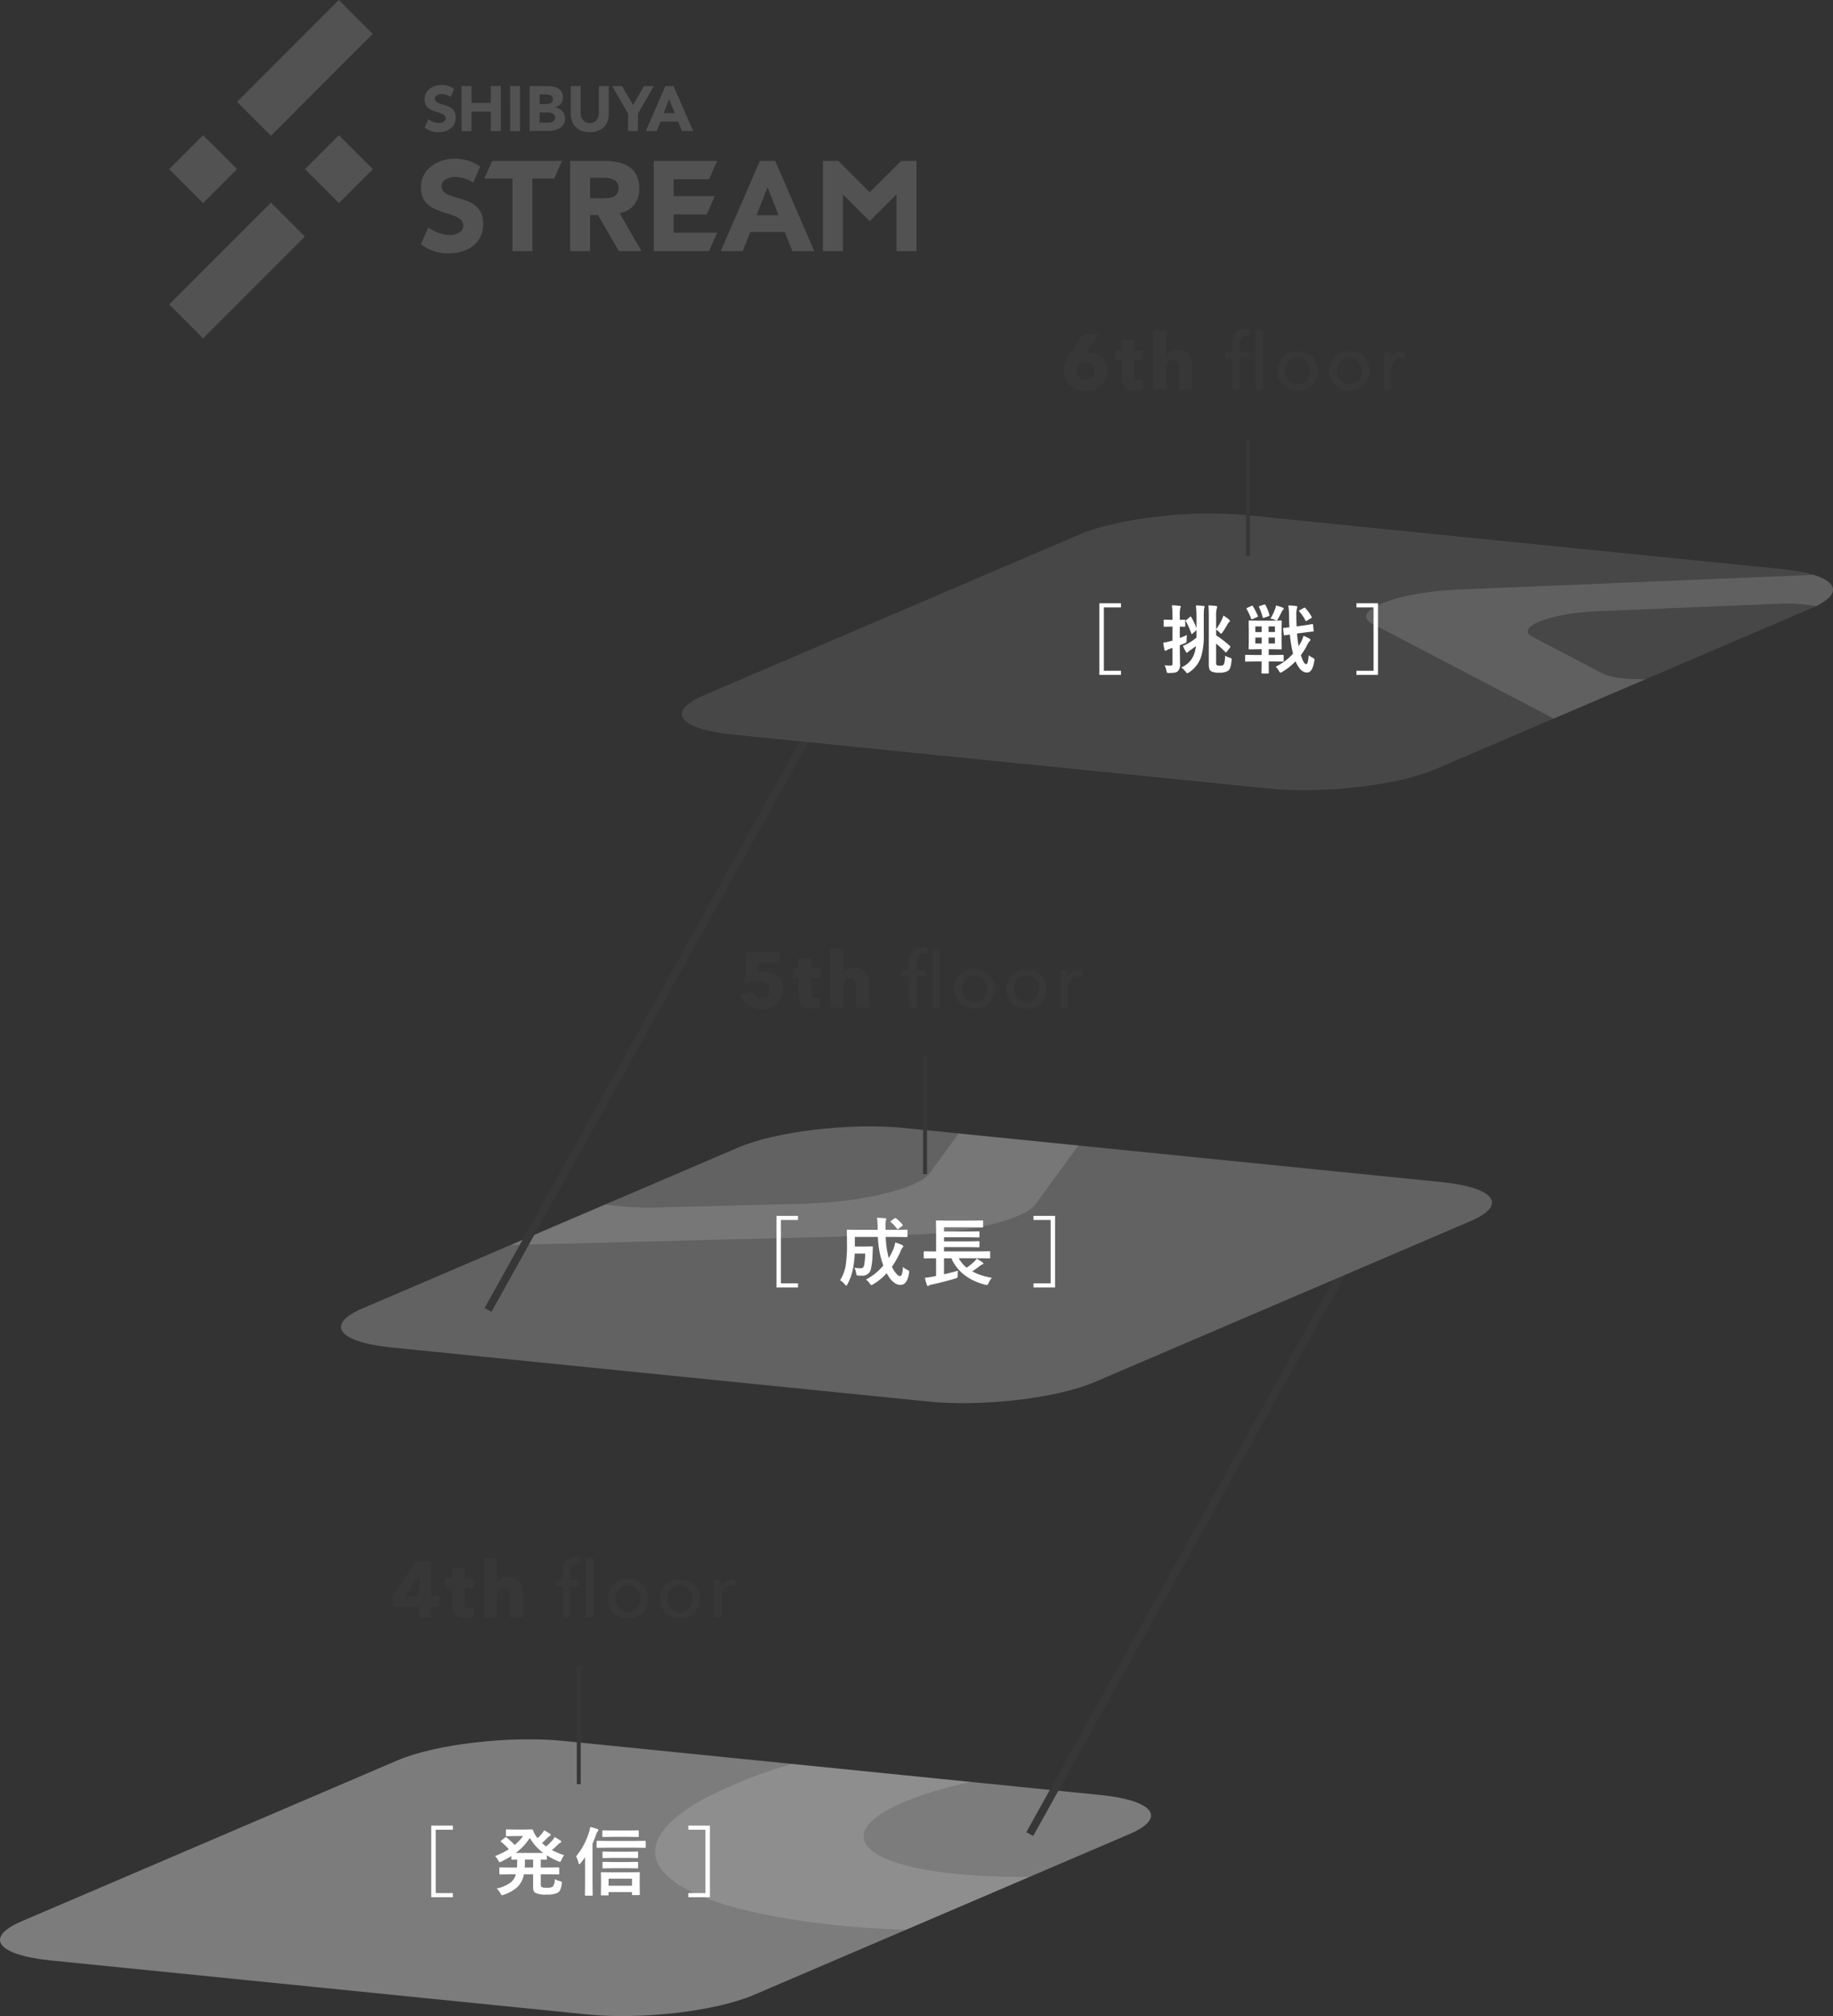 <svg xmlns="http://www.w3.org/2000/svg" xmlns:xlink="http://www.w3.org/1999/xlink" width="466" height="512.435" viewBox="0 0 466 512.435">
  <rect x="0" y="0" width="466" height="512.435" fill="#333333" stroke="none"/>
  <defs>
    <clipPath id="clip-path">
      <rect width="190" height="85.995" fill="none"/>
    </clipPath>
    <clipPath id="clip-path-2">
      <rect width="95.245" height="42.17" fill="none"/>
    </clipPath>
    <clipPath id="clip-path-3">
      <rect width="144.338" height="28.351" fill="none"/>
    </clipPath>
    <clipPath id="clip-path-4">
      <rect width="118.671" height="36.516" fill="none"/>
    </clipPath>
  </defs>
  <g transform="translate(-785 -2004)">
    <g transform="translate(828 2004.001)">
      <path d="M0,91.275,8.629,99.9l8.626-8.63L8.629,82.648Z" transform="translate(0 -48.279)" fill="#535252"/>
      <path d="M91.291,82.649l8.627,8.626L91.291,99.9l-8.622-8.63Z" transform="translate(-48.126 -48.279)" fill="#535252"/>
      <path d="M67.211,0,41.334,25.88,49.959,34.5,75.838,8.626Z" transform="translate(-24.079)" fill="#535252"/>
      <rect width="36.598" height="12.201" transform="matrix(0.707, -0.707, 0.707, 0.707, 0.005, 77.375)" fill="#535252"/>
      <path d="M177.935,52.579h2.528V56.85h4.9V52.579h2.528V64.037l-2.528-.007V59.082h-4.9v4.954l-2.528-.007Z" transform="translate(-103.589 -30.708)" fill="#535252"/>
      <path d="M207.482,52.579H210V64.037l-2.521-.007Z" transform="translate(-120.793 -30.708)" fill="#535252"/>
      <g transform="translate(0 0)">
        <g clip-path="url(#clip-path)">
          <path d="M219.338,52.581h4.273a10.675,10.675,0,0,1,1.5.1,4.112,4.112,0,0,1,1.351.416,2.63,2.63,0,0,1,.978.88,2.724,2.724,0,0,1,.369,1.5,2.432,2.432,0,0,1-.539,1.607,3.053,3.053,0,0,1-1.44.911v.03a3.414,3.414,0,0,1,1.034.315,2.827,2.827,0,0,1,.789.594,2.591,2.591,0,0,1,.515.855,3.053,3.053,0,0,1,.173,1.028,2.721,2.721,0,0,1-.388,1.512,3.114,3.114,0,0,1-1,.97,4.252,4.252,0,0,1-1.39.532,7.029,7.029,0,0,1-1.529.159h-4.694Zm2.525,4.562H223.7a2.53,2.53,0,0,0,.575-.061,1.667,1.667,0,0,0,.509-.211,1.112,1.112,0,0,0,.363-.387,1.2,1.2,0,0,0,.134-.586.988.988,0,0,0-.152-.582,1.056,1.056,0,0,0-.4-.368,1.994,1.994,0,0,0-.549-.185,3.171,3.171,0,0,0-.6-.055h-1.718Zm0,4.725h2.27a2.626,2.626,0,0,0,.589-.063,1.52,1.52,0,0,0,.541-.222,1.274,1.274,0,0,0,.4-.424,1.181,1.181,0,0,0,.156-.623,1.03,1.03,0,0,0-.2-.658,1.377,1.377,0,0,0-.516-.377,2.559,2.559,0,0,0-.663-.18,4.906,4.906,0,0,0-.662-.047h-1.912Z" transform="translate(-127.697 -30.698)" fill="#535252"/>
          <path d="M254.05,59.6a5.523,5.523,0,0,1-.305,1.871,4.173,4.173,0,0,1-.916,1.484,4.079,4.079,0,0,1-1.52.98,5.613,5.613,0,0,1-2.082.357,5.732,5.732,0,0,1-2.111-.357,4.2,4.2,0,0,1-1.513-.98,4.105,4.105,0,0,1-.911-1.484,5.452,5.452,0,0,1-.308-1.871V52.579h2.526V59.5a2.9,2.9,0,0,0,.166.984,2.5,2.5,0,0,0,.48.785,2.238,2.238,0,0,0,.736.514,2.284,2.284,0,0,0,.936.187,2.246,2.246,0,0,0,1.652-.7,2.438,2.438,0,0,0,.473-.785,2.8,2.8,0,0,0,.17-.984V52.579h2.528Z" transform="translate(-142.279 -30.697)" fill="#535252"/>
          <path d="M295.015,52.579H297.1l4.989,11.415h-2.85l-.986-2.411H293.8l-.957,2.411h-2.783Zm.968,3.319L294.6,59.449h2.8Z" transform="translate(-168.87 -30.697)" fill="#535252"/>
          <path d="M277.646,52.579l-2.783,4.806-2.782-4.806h-2.526l4.049,6.99V64h2.521V59.569l4.048-6.99Z" transform="translate(-156.933 -30.697)" fill="#535252"/>
          <path d="M262.138,121.215l-5.471-9.489-.072-.194a5.7,5.7,0,0,0,3.712-2.147,6.714,6.714,0,0,0,1.268-4.127,7.234,7.234,0,0,0-.7-3.354,5.7,5.7,0,0,0-1.879-2.13,8.143,8.143,0,0,0-2.764-1.134,15.582,15.582,0,0,0-3.33-.34H244v22.926h5.07v-9.173h2.018l5.289,9.163ZM249.07,102.567h3.307a10.726,10.726,0,0,1,1.4.1,4.156,4.156,0,0,1,1.268.373,2.307,2.307,0,0,1,.9.8,2.409,2.409,0,0,1,.355,1.388,2.365,2.365,0,0,1-.4,1.459,2.469,2.469,0,0,1-1.028.764,4.62,4.62,0,0,1-1.376.285c-.511.03-.992.052-1.447.052H249.07Z" transform="translate(-142.055 -57.39)" fill="#535252"/>
          <path d="M193.8,98.3l-1.95,4.469h7.126v18.458h5.062V102.767h5.579l1.939-4.469Z" transform="translate(-111.693 -57.389)" fill="#535252"/>
          <path d="M299.96,116.538v-4.657h8.4l2.054-4.657H299.96v-4.269h8.985L311,98.289H294.9v22.917h14.042L311,116.544v-.006Z" transform="translate(-171.687 -57.384)" fill="#535252"/>
          <path d="M332.346,119.744v0Z" transform="translate(-193.489 -69.91)" fill="#535252"/>
          <path d="M349.488,98.3l9.941,22.917h-5.593l-1.911-4.86H343.15l-1.918,4.86h-5.591L345.584,98.3Zm-1.952,6.672-2.8,7.114h5.594l-2.794-7.114" transform="translate(-195.408 -57.388)" fill="#535252"/>
          <path d="M155.088,114.395a10.39,10.39,0,0,0,5.4,1.92c1.653,0,3.5-.774,3.5-2.393,0-4.211-10.78-1.94-10.78-9.584,0-4.885,4.254-7.437,8.768-7.437a11.115,11.115,0,0,1,6.293,2.018l-1.762,4.068a8.658,8.658,0,0,0-4.628-1.425c-1.431,0-3.413.645-3.413,2.364,0,4.171,10.593,1.481,10.593,9.509,0,5.109-4.125,7.54-8.868,7.54a11.017,11.017,0,0,1-6.964-2.338Z" transform="translate(-89.201 -56.574)" fill="#535252"/>
          <path d="M156.382,60.605a5.191,5.191,0,0,0,2.692.958c.826,0,1.75-.386,1.75-1.194,0-2.1-5.374-.967-5.374-4.776,0-2.435,2.12-3.707,4.372-3.707a5.557,5.557,0,0,1,3.137,1.006l-.882,2.028a4.291,4.291,0,0,0-2.305-.711c-.714,0-1.7.325-1.7,1.18,0,2.078,5.281.737,5.281,4.741,0,2.547-2.057,3.758-4.422,3.758a5.485,5.485,0,0,1-3.469-1.167Z" transform="translate(-90.502 -30.292)" fill="#535252"/>
          <path d="M417.7,98.3h0l-7.984,7.957L401.733,98.3h-3.909v22.916h5.087v-14.4l6.8,6.782,6.808-6.782v14.4h5.087V98.3Z" transform="translate(-231.61 -57.389)" fill="#535252"/>
        </g>
      </g>
    </g>
    <g transform="translate(232.454 889.19)">
      <g transform="translate(552.546 1245.319)">
        <path d="M149.374,425.333,12.926,411.6c-13.712-1.38-17.043-5.832-7.441-9.943l95.555-40.906c9.6-4.111,28.5-6.325,42.216-4.945L279.7,369.54c13.712,1.38,17.043,5.832,7.441,9.943l-95.556,40.906c-9.6,4.111-28.5,6.325-42.215,4.945" transform="translate(0 -43.817)" fill="#7c7c7c"/>
        <g transform="translate(166.55 317.835)" opacity="0.15">
          <g transform="translate(0)">
            <g clip-path="url(#clip-path-2)">
              <path d="M248.02,404.433q2.81.159,5.69.27l31.507-13.488c-11.252.146-21.742-.638-29.646-2.447-19.388-4.436-15.979-13.371,7.6-19.916,2.256-.626,4.619-1.205,7.06-1.742l-45.475-4.577a119.727,119.727,0,0,0-22.41,8.9c-6.5,3.56-10.49,7.179-11.855,10.755s-.038,6.935,3.943,9.98c4.126,3.158,10.925,5.835,20.206,7.959a204.317,204.317,0,0,0,33.379,4.3" transform="translate(-189.972 -362.532)" fill="#f2f0f1"/>
            </g>
          </g>
        </g>
        <line x1="86.685" y2="155.79" transform="translate(261.795 179.876)" fill="#373737"/>
        <path d="M86.685,0,0,155.79" transform="translate(261.795 179.876)" fill="none" stroke="#373737" stroke-width="2"/>
        <path d="M248.249,247.635,111.8,233.9c-13.712-1.38-17.043-5.832-7.441-9.943l95.555-40.906c9.6-4.111,28.5-6.325,42.216-4.945L378.58,191.842c13.712,1.38,17.043,5.832,7.441,9.943L290.464,242.69c-9.6,4.111-28.5,6.325-42.215,4.945" transform="translate(-12.191 -21.908)" fill="#626262"/>
        <g transform="translate(129.821 157.581)" opacity="0.15">
          <g transform="translate(0 0)">
            <g clip-path="url(#clip-path-3)">
              <path d="M261.635,180.223l-7.046,9.638c-2.848,3.9-17.188,7.363-32.03,7.744l-36.713.942a75.344,75.344,0,0,1-13.717-.75l-24.051,10.3,101.389-2.6c14.841-.381,29.181-3.848,32.029-7.744l10.92-14.937-30.5-3.069a2.968,2.968,0,0,1-.284.482" transform="translate(-148.078 -179.741)" fill="#f2f0f1"/>
            </g>
          </g>
        </g>
        <line x1="86.685" y2="155.79" transform="translate(124.073 46.654)" fill="#373737"/>
        <line x1="86.685" y2="155.79" transform="translate(124.073 46.654)" fill="none" stroke="#373737" stroke-miterlimit="10" stroke-width="2"/>
        <path d="M347.123,69.937,210.675,56.2c-13.712-1.38-17.043-5.832-7.441-9.943L298.79,5.355c9.6-4.111,28.5-6.325,42.216-4.945L477.454,14.144c13.712,1.38,17.044,5.832,7.442,9.943L389.338,64.992c-9.6,4.111-28.5,6.325-42.215,4.945" transform="translate(-24.381 0)" fill="#484747"/>
        <g transform="translate(347.321 15.612)" opacity="0.15">
          <g transform="translate(0 0)">
            <g clip-path="url(#clip-path-4)">
              <path d="M467.2,44.33c-4.643.085-8.847-.382-10.938-1.475l-17.807-9.3c-4.6-2.4,4.463-6.015,16.311-6.5l45.878-1.892a40.109,40.109,0,0,1,9.848.6c6.129-2.973,5.622-6.047-.571-7.954l-90.188,3.72c-15.928.657-28.11,5.515-21.928,8.743l46.049,24.053Z" transform="translate(-396.164 -17.808)" fill="#f2f0f1"/>
            </g>
          </g>
        </g>
      </g>
      <path d="M18.239-16.319v1.048H13.888V.835h4.351V1.883H12.747v-18.2ZM44.156-2.737a4.121,4.121,0,0,0,1.29.529,1.627,1.627,0,0,1,.417.148.253.253,0,0,1,.093.223,2.06,2.06,0,0,1-.028.278,5.828,5.828,0,0,1-.4,1.577,1.626,1.626,0,0,1-.612.705A5.491,5.491,0,0,1,42.18,1.2,6.285,6.285,0,0,1,39.239.779a1.181,1.181,0,0,1-.492-.612,3.458,3.458,0,0,1-.1-.983V-3.952H36.308A6.014,6.014,0,0,1,34.554-.622a10.061,10.061,0,0,1-3.377,1.874,2.482,2.482,0,0,1-.417.13q-.158,0-.417-.473a4.083,4.083,0,0,0-.965-1.234,9.852,9.852,0,0,0,3.5-1.484,4.07,4.07,0,0,0,1.382-2.143H32.829l-2.542.037a.338.338,0,0,1-.2-.037.32.32,0,0,1-.028-.167V-5.492q0-.148.046-.176a.374.374,0,0,1,.186-.028l2.542.037h1.716q.037-.835.037-1.392V-7.7q-.5.009-.937.028l-.3.009a.338.338,0,0,1-.2-.037.32.32,0,0,1-.028-.167v-.724a26.255,26.255,0,0,1-2.542,1.41,1.569,1.569,0,0,1-.445.148q-.148,0-.4-.492a4.122,4.122,0,0,0-.77-1.048,20.6,20.6,0,0,0,3.507-1.744,15.668,15.668,0,0,0-1.92-1.846q-.148-.121-.148-.195,0-.046.148-.167l.956-.761a.506.506,0,0,1,.213-.121.338.338,0,0,1,.167.083,24.493,24.493,0,0,1,2.069,1.92,11.579,11.579,0,0,0,2.125-2.264H33.951l-1.995.037q-.167,0-.195-.037a.252.252,0,0,1-.037-.167V-15.15q0-.148.046-.176a.374.374,0,0,1,.186-.028l1.995.037h2.625l1.726-.037a.339.339,0,0,1,.325.232,5.891,5.891,0,0,0,.872,1.633q.019.028.269.371a9.136,9.136,0,0,0,1.141-1.215,5.606,5.606,0,0,0,.529-.789,13.531,13.531,0,0,1,1.466.872.379.379,0,0,1,.2.3q0,.176-.25.288a2.172,2.172,0,0,0-.64.51q-.705.742-1.308,1.262.687.6,1.039.872A15.85,15.85,0,0,0,43.572-12.6a5.371,5.371,0,0,0,.529-.816q.909.5,1.475.872a.407.407,0,0,1,.232.325q0,.167-.25.26a2.089,2.089,0,0,0-.659.52q-.631.622-1.466,1.345a18.031,18.031,0,0,0,3.1,1.29A5.527,5.527,0,0,0,45.845-7.6q-.2.492-.362.492a1.258,1.258,0,0,1-.436-.13,20.757,20.757,0,0,1-2.922-1.531v.9q0,.148-.037.176a.346.346,0,0,1-.176.028l-.417-.009q-.417-.019-.909-.028v2.041h1.92L45.066-5.7a.294.294,0,0,1,.186.037.32.32,0,0,1,.028.167v1.373a.279.279,0,0,1-.032.172.3.3,0,0,1-.181.032l-2.561-.037h-1.92v2.561q0,.52.2.668a2.879,2.879,0,0,0,1.392.195,2.433,2.433,0,0,0,1.5-.306A3.2,3.2,0,0,0,44.156-2.737ZM37.792-13.192A14.325,14.325,0,0,1,34.22-9.37h7.014A13.158,13.158,0,0,1,37.792-13.192ZM36.521-5.659h2.125V-7.7H36.558v.649Q36.558-6.541,36.521-5.659ZM57.616,1.419h-1.54q-.148,0-.176-.037a.32.32,0,0,1-.028-.167l.037-2.533V-2.6l-.037-1.7q0-.186.2-.186l2.5.037h4.537l2.449-.037q.213,0,.213.186L65.734-2.83v1.475l.037,2.5q0,.195-.213.195H63.98q-.2,0-.2-.195V.584H57.829v.631q0,.148-.037.176A.346.346,0,0,1,57.616,1.419Zm.213-4.249v1.8h5.947v-1.8ZM49.563-8.489a18.064,18.064,0,0,0,3.284-6.123,6.649,6.649,0,0,0,.325-1.364,16.629,16.629,0,0,1,1.753.51q.325.111.325.288a.584.584,0,0,1-.213.343,2.463,2.463,0,0,0-.38.8q-.417,1.188-.909,2.31V-1.614l.037,2.885a.294.294,0,0,1-.037.186.346.346,0,0,1-.176.028H51.994q-.186,0-.186-.213l.037-2.885V-8.3a16.967,16.967,0,0,1-1.123,1.512q-.195.25-.343.25-.121,0-.2-.325A5.727,5.727,0,0,0,49.563-8.489ZM57.6-10.715l-2.625.037q-.148,0-.176-.037a.409.409,0,0,1-.028-.186v-1.336a.315.315,0,0,1,.037-.195.32.32,0,0,1,.167-.028l2.625.037h6.837l2.607-.037q.158,0,.195.046a.346.346,0,0,1,.028.176V-10.9a.315.315,0,0,1-.037.195.374.374,0,0,1-.186.028l-2.607-.037Zm5.334-2.755h-4.1l-2.375.037a.294.294,0,0,1-.186-.037.32.32,0,0,1-.028-.167v-1.28q0-.148.046-.176a.29.29,0,0,1,.167-.028l2.375.037h4.1l2.338-.037a.338.338,0,0,1,.2.037.32.32,0,0,1,.028.167v1.28q0,.148-.046.176a.374.374,0,0,1-.186.028Zm-.148,5.362H58.85l-2.356.037q-.213,0-.213-.186V-9.519q0-.148.046-.176a.29.29,0,0,1,.167-.028l2.356.037h3.934l2.338-.037q.148,0,.176.037a.32.32,0,0,1,.028.167v1.262q0,.186-.2.186Zm0,2.616H58.85l-2.356.037a.294.294,0,0,1-.186-.037.32.32,0,0,1-.028-.167V-6.9q0-.148.046-.176a.29.29,0,0,1,.167-.028l2.356.037h3.934l2.338-.037q.148,0,.176.037a.32.32,0,0,1,.028.167v1.243a.279.279,0,0,1-.032.172.279.279,0,0,1-.172.032ZM78.1-16.319h5.492v18.2H78.1V.835h4.351V-15.271H78.1Z" transform="translate(649.435 1595.153)" fill="#fff"/>
      <path d="M18.239-16.319v1.048H13.888V.835h4.351V1.883H12.747v-18.2ZM44.917-3.34a3.646,3.646,0,0,0,1.067.733,2.16,2.16,0,0,1,.408.25.326.326,0,0,1,.093.241,3.266,3.266,0,0,1-.046.39q-.445,2.959-2.152,2.959-1.911,0-3.516-2.978a14.819,14.819,0,0,1-3.433,2.82,1.435,1.435,0,0,1-.455.213q-.139,0-.4-.4a4.528,4.528,0,0,0-.974-1,14.778,14.778,0,0,0,4.407-3.572,23.94,23.94,0,0,1-1.382-7.273H32.68v2.44h2.737l1.614-.037q.232,0,.232.25-.019.278-.046,1.169-.028.612-.046.918a17.757,17.757,0,0,1-.436,3.535A2.148,2.148,0,0,1,34.527-1.1a9.686,9.686,0,0,1-.974-.037q-.343-.028-.417-.121a1.588,1.588,0,0,1-.13-.51,3.906,3.906,0,0,0-.455-1.364,10.025,10.025,0,0,0,1.559.148.853.853,0,0,0,.909-.687,15.883,15.883,0,0,0,.288-3.052H32.643A25.4,25.4,0,0,1,32.3-3.4a14.509,14.509,0,0,1-1.484,4.444q-.195.362-.315.362-.139,0-.38-.306A5.646,5.646,0,0,0,28.942.037a10.378,10.378,0,0,0,1.475-4.2,32.433,32.433,0,0,0,.269-4.592l-.037-3.813q0-.167.046-.2a.374.374,0,0,1,.186-.028l2.542.037h5.056v-.4a22.876,22.876,0,0,0-.158-2.681q1.624.083,2.05.139.288.028.288.223a1.061,1.061,0,0,1-.093.362,5.157,5.157,0,0,0-.1,1.317q0,.315.009.584v.455h2.848l2.523-.037q.148,0,.186.046a.346.346,0,0,1,.028.176v1.457q0,.148-.037.176a.346.346,0,0,1-.176.028l-2.523-.037H40.529a23.99,23.99,0,0,0,.779,5.372,16.5,16.5,0,0,0,1.141-2.227,9.8,9.8,0,0,0,.51-1.744,9.548,9.548,0,0,1,1.763.677q.288.139.288.306,0,.093-.269.4a3.449,3.449,0,0,0-.473.937,21.558,21.558,0,0,1-2.162,3.85,6.991,6.991,0,0,0,1.169,1.818q.52.557.863.557t.538-.584A9.094,9.094,0,0,0,44.917-3.34ZM43.154-15.679a8.719,8.719,0,0,1,1.633,1.6.314.314,0,0,1,.074.167q0,.093-.167.195l-.918.687a.755.755,0,0,1-.241.13q-.056,0-.158-.13a7.39,7.39,0,0,0-1.54-1.67q-.111-.111-.111-.176,0-.046.158-.167l.872-.612a.469.469,0,0,1,.223-.1A.336.336,0,0,1,43.154-15.679ZM52.773-5.529l-2.4.037q-.186,0-.186-.2v-1.41q0-.2.186-.2l2.4.037h.566v-5.511L53.3-14.927q0-.158.037-.186a.346.346,0,0,1,.176-.028l2.616.037h6.346l2.579-.037a.338.338,0,0,1,.2.037.32.32,0,0,1,.028.167v1.392q0,.13-.046.158a.374.374,0,0,1-.186.028L62.477-13.4H55.352v1.067h6.327l2.468-.037q.148,0,.186.046a.346.346,0,0,1,.028.176v1.113q0,.148-.046.176a.29.29,0,0,1-.167.028l-2.468-.037H55.352v1.039h6.327l2.449-.037q.167,0,.195.037a.342.342,0,0,1,.037.195v1.1q0,.148-.046.176a.374.374,0,0,1-.186.028l-2.449-.037H55.352v1.085h9.12l2.375-.037q.167,0,.195.037a.252.252,0,0,1,.037.167V-5.7q0,.139-.037.172a.353.353,0,0,1-.195.032l-2.375-.037H59.11A8.026,8.026,0,0,0,61.1-3.136a14.557,14.557,0,0,0,1.939-1.559,2.793,2.793,0,0,0,.612-.779q1.085.687,1.512,1.011a.354.354,0,0,1,.195.278q0,.158-.223.195a2.18,2.18,0,0,0-.668.4,22.171,22.171,0,0,1-1.939,1.382A15.837,15.837,0,0,0,67.515-.566,4.428,4.428,0,0,0,66.7.742q-.26.529-.455.529a2.4,2.4,0,0,1-.408-.074Q59.481-.464,57.217-5.529H55.352v4.063q2.032-.473,3.553-.909a7.728,7.728,0,0,0-.074,1.2,1.046,1.046,0,0,1-.093.575,1.351,1.351,0,0,1-.5.2Q55.148.529,52.179,1.16a1.581,1.581,0,0,0-.668.25.446.446,0,0,1-.278.111q-.121,0-.232-.25-.232-.659-.529-1.837A20.048,20.048,0,0,0,52.5-.854l.835-.176v-4.5ZM78.1-16.319h5.492v18.2H78.1V.835h4.351V-15.271H78.1Z" transform="translate(737.192 1440.162)" fill="#fff"/>
      <path d="M18.239-16.319v1.048H13.888V.835h4.351V1.883H12.747v-18.2ZM44.695-3.006a4.5,4.5,0,0,0,1.2.52,1.1,1.1,0,0,1,.4.167.3.3,0,0,1,.074.232q0,.074-.019.26Q46.216.325,45.455.854a4.069,4.069,0,0,1-2.245.473A4.211,4.211,0,0,1,41.234,1a1.225,1.225,0,0,1-.52-.631A3.525,3.525,0,0,1,40.566-.8V-12.729q0-2.189-.093-3.043,1.048.037,1.883.13.343.065.343.232a3.529,3.529,0,0,1-.111.455A7.214,7.214,0,0,0,42.431-13v3.284a15.243,15.243,0,0,0,1.54-2.635,7.389,7.389,0,0,0,.306-.835,9.447,9.447,0,0,1,1.419,1q.25.195.25.362,0,.121-.213.306a1.758,1.758,0,0,0-.38.492,24.61,24.61,0,0,1-1.308,2.106q-.26.343-.362.343-.083,0-.38-.325a4.97,4.97,0,0,0-.872-.733v1.457a27.137,27.137,0,0,1,3.535,2.737.288.288,0,0,1,.093.176.6.6,0,0,1-.13.26l-.8,1.011q-.139.186-.195.186t-.167-.111a26.219,26.219,0,0,0-2.338-2.143V-1.41a1.48,1.48,0,0,0,.111.779,1.39,1.39,0,0,0,.854.167,2.172,2.172,0,0,0,.687-.074.651.651,0,0,0,.306-.25A5.5,5.5,0,0,0,44.695-3.006ZM29.322-.547a13.415,13.415,0,0,0,1.614.074q.4,0,.4-.529V-4.973q-.019.009-.8.269a2.43,2.43,0,0,0-.687.343.479.479,0,0,1-.306.111q-.186,0-.241-.25-.186-.816-.325-1.809a11.787,11.787,0,0,0,1.763-.362,5.175,5.175,0,0,0,.594-.167v-3.553h-.4l-1.651.037q-.195,0-.195-.2v-1.392q0-.2.195-.2l1.651.037h.4v-.993a21.676,21.676,0,0,0-.148-2.7,18.866,18.866,0,0,1,1.939.139q.325.028.325.2a1.344,1.344,0,0,1-.139.4,8.159,8.159,0,0,0-.111,1.92v1.03l1.178-.037q.148,0,.176.037a.32.32,0,0,1,.028.167v1.392q0,.148-.037.176a.32.32,0,0,1-.167.028l-.39-.009q-.371-.019-.789-.028v2.885q.705-.25,1.828-.742a7.184,7.184,0,0,0-.1,1.354,1.159,1.159,0,0,1-.065.5.711.711,0,0,1-.315.2q-.677.288-1.345.529v.965l.056,3.8A2.288,2.288,0,0,1,32.662.983a1.713,1.713,0,0,1-.77.334,11.229,11.229,0,0,1-1.206.083q-.232.009-.3.009-.362,0-.455-.121A1.014,1.014,0,0,1,29.8.835,4.368,4.368,0,0,0,29.322-.547ZM36.085-12.84A15.994,15.994,0,0,1,37.43-9.992v-2.737a27.5,27.5,0,0,0-.148-3.043q1.085.028,1.92.13.306.037.306.176a1.074,1.074,0,0,1-.056.269q-.065.186-.083.26a17.834,17.834,0,0,0-.074,2.013v4.75a17.869,17.869,0,0,1-.705,5.511,7.568,7.568,0,0,1-3.062,3.924,1.162,1.162,0,0,1-.455.186q-.121,0-.38-.343A6.027,6.027,0,0,0,33.571-.019a5.755,5.755,0,0,0,3.173-3.136A9.192,9.192,0,0,0,37.3-5.418q-1.178.881-1.559,1.1a2.694,2.694,0,0,0-.482.408q-.167.167-.241.167-.121,0-.269-.232a10.488,10.488,0,0,1-.761-1.54,5.293,5.293,0,0,0,1.067-.473,13.3,13.3,0,0,0,2.375-1.6v-1.9l-.074.056-.891.8a.38.38,0,0,1-.232.139q-.065,0-.111-.148a19.576,19.576,0,0,0-1.354-3.052.364.364,0,0,1-.074-.158q0-.074.167-.213l.918-.779q.139-.121.186-.121T36.085-12.84ZM52.458-1.521l-2.449.037q-.148,0-.176-.037a.32.32,0,0,1-.028-.167V-3.006q0-.148.037-.176a.32.32,0,0,1,.167-.028l2.449.037H54V-4.639h-.779L50.927-4.6a.338.338,0,0,1-.2-.037.32.32,0,0,1-.028-.167l.037-1.865V-9.88L50.7-11.717q0-.158.046-.186a.374.374,0,0,1,.186-.028l2.292.037H56.6l2.292-.037q.158,0,.186.037a.346.346,0,0,1,.028.176L59.073-9.88v3.21l.037,1.865q0,.148-.037.176A.346.346,0,0,1,58.9-4.6L56.6-4.639h-.8v1.466h1.141l2.468-.037q.186,0,.186.2v1.317q0,.2-.186.2l-2.468-.037H55.807v.455l.019,2.394a.342.342,0,0,1-.028.186.29.29,0,0,1-.167.028H54.174q-.158,0-.186-.037a.346.346,0,0,1-.028-.176L54-1.067v-.455ZM52.4-6.1h1.614V-7.6H52.4Zm4.982,0V-7.6H55.77v1.5Zm0-4.333H55.77v1.419h1.614ZM52.4-9.008h1.614v-1.419H52.4ZM57.56-.186a14.364,14.364,0,0,0,4.425-3.331,30.1,30.1,0,0,1-.8-4.843l-1.317.186a.583.583,0,0,1-.093.009q-.13,0-.148-.176l-.158-1.5v-.111q0-.1.176-.111l1.419-.139q-.093-1.614-.093-2.885a18.065,18.065,0,0,0-.186-2.681,16.524,16.524,0,0,1,1.976.158q.306.028.306.223a.974.974,0,0,1-.1.4,6.94,6.94,0,0,0-.13,1.865q0,1.382.056,2.681l1.726-.232q1.364-.186,2.227-.362a.984.984,0,0,1,.111-.009q.093,0,.121.2l.148,1.475a.793.793,0,0,1,.009.083q0,.13-.176.148-.028,0-.714.074t-1.531.195l-1.809.241a30.335,30.335,0,0,0,.4,3.21q.232-.343.612-1.058a6.651,6.651,0,0,0,.622-1.577,13.124,13.124,0,0,1,1.484.7q.288.158.288.343,0,.158-.269.38a3.174,3.174,0,0,0-.51.816A16.946,16.946,0,0,1,63.98-3.136q.733,2.3,1.345,2.3.25,0,.4-.538a13.228,13.228,0,0,0,.25-1.726,4.669,4.669,0,0,0,.983.612q.482.25.482.492a3,3,0,0,1-.065.436Q66.9,1.29,65.557,1.29q-1.726,0-2.932-2.848a16.659,16.659,0,0,1-3.377,2.681,1.382,1.382,0,0,1-.473.2q-.139,0-.38-.436A3.421,3.421,0,0,0,57.56-.186ZM56.224-12.4a12.2,12.2,0,0,0,1.141-2.319,4.638,4.638,0,0,0,.288-1.03,12.4,12.4,0,0,1,1.726.538q.232.083.232.241a.361.361,0,0,1-.176.325,1.593,1.593,0,0,0-.343.51q-.631,1.317-1.021,1.958-.176.232-.288.232a1.923,1.923,0,0,1-.4-.13A3.135,3.135,0,0,0,56.224-12.4Zm8.86-2.718A10.329,10.329,0,0,1,66.7-12.886a.386.386,0,0,1,.065.167q0,.074-.186.176l-1.076.668a.568.568,0,0,1-.213.093q-.065,0-.167-.186a10.548,10.548,0,0,0-1.54-2.245.262.262,0,0,1-.083-.158q0-.1.195-.2l1.048-.566a.461.461,0,0,1,.186-.074A.253.253,0,0,1,65.084-15.122ZM51.8-15.54a21.307,21.307,0,0,1,1.234,2.394.493.493,0,0,1,.046.158q0,.083-.25.186l-1.141.492a.785.785,0,0,1-.232.065q-.083,0-.148-.186a11.827,11.827,0,0,0-1.123-2.4.5.5,0,0,1-.037-.148q0-.093.186-.176l1.1-.5a.649.649,0,0,1,.186-.046Q51.706-15.707,51.8-15.54Zm3.191-.306a11.689,11.689,0,0,1,.993,2.5.837.837,0,0,1,.028.139q0,.083-.223.167l-1.141.4a.991.991,0,0,1-.241.056q-.1,0-.158-.195a13.176,13.176,0,0,0-.909-2.561.511.511,0,0,1-.037-.139q0-.074.223-.139l1.085-.362a.683.683,0,0,1,.176-.037Q54.9-16.013,54.991-15.846ZM78.1-16.319h5.492v18.2H78.1V.835h4.351V-15.271H78.1Z" transform="translate(819.288 1284.464)" fill="#fff"/>
      <path d="M12-4.76a5.134,5.134,0,0,1-.439,2.16,4.718,4.718,0,0,1-1.2,1.62A5.3,5.3,0,0,1,8.586.03,6.587,6.587,0,0,1,6.43.38,6.56,6.56,0,0,1,4.264.03,5.317,5.317,0,0,1,2.5-.98a4.769,4.769,0,0,1-1.2-1.6A4.9,4.9,0,0,1,.86-4.68,5.776,5.776,0,0,1,1.3-6.97,13.272,13.272,0,0,1,2.439-9.06l3.417-5.1H9.913L6.43-9.32l-.06.1a2.094,2.094,0,0,1,.479-.12,3.679,3.679,0,0,1,.519-.04,4.832,4.832,0,0,1,1.767.33,4.374,4.374,0,0,1,1.477.94,4.648,4.648,0,0,1,1.008,1.46A4.586,4.586,0,0,1,12-4.76Zm-3.34.08a2.208,2.208,0,0,0-.6-1.59A2.121,2.121,0,0,0,6.45-6.9a2.206,2.206,0,0,0-1.627.62A2.186,2.186,0,0,0,4.2-4.66a2.262,2.262,0,0,0,.6,1.58,2.1,2.1,0,0,0,1.627.66,2.172,2.172,0,0,0,1.617-.62A2.231,2.231,0,0,0,8.66-4.68Zm10.1-2.84v3.815a1.715,1.715,0,0,0,.27,1.054A1.157,1.157,0,0,0,20-2.3a3.487,3.487,0,0,0,.51-.04,1.75,1.75,0,0,0,.45-.12L21-.06a5.415,5.415,0,0,1-.86.21A6.088,6.088,0,0,1,19.1.24a4.893,4.893,0,0,1-1.68-.251,2.6,2.6,0,0,1-1.09-.722,2.833,2.833,0,0,1-.59-1.123,5.457,5.457,0,0,1-.18-1.454V-7.52h-1.6V-9.96h1.58v-2.62h3.22v2.62H21.1v2.44ZM30.2,0V-5.4a5.128,5.128,0,0,0-.06-.8,1.9,1.9,0,0,0-.23-.67,1.294,1.294,0,0,0-.45-.46,1.37,1.37,0,0,0-.72-.17,1.554,1.554,0,0,0-1.32.61,2.436,2.436,0,0,0-.46,1.51V0H23.68V-15.12h3.28V-8.7H27a3.126,3.126,0,0,1,1.08-1.07,3.251,3.251,0,0,1,1.78-.47,3.668,3.668,0,0,1,1.71.36,3.273,3.273,0,0,1,1.12.93,3.661,3.661,0,0,1,.62,1.31,5.93,5.93,0,0,1,.19,1.48V0ZM47.78-9.48h-2.2v-1.98c0-1.16.26-2.28,1.68-2.28a3.319,3.319,0,0,1,.94.14l.22-1.62a4.341,4.341,0,0,0-1.18-.14c-2.56,0-3.54,1.68-3.54,3.9v1.98H41.82v1.54H43.7V0h1.88V-7.94h2.2Zm3.74-5.64H49.64V0h1.88ZM65.4-4.76a4.9,4.9,0,0,0-5.12-4.98,4.887,4.887,0,0,0-5.1,4.98A4.92,4.92,0,0,0,60.28.26,4.936,4.936,0,0,0,65.4-4.76Zm-1.96,0a3.184,3.184,0,0,1-3.16,3.44,3.2,3.2,0,0,1-3.16-3.44,3.179,3.179,0,0,1,3.16-3.42A3.167,3.167,0,0,1,63.44-4.76Zm15.16,0a4.9,4.9,0,0,0-5.12-4.98,4.887,4.887,0,0,0-5.1,4.98A4.92,4.92,0,0,0,73.48.26,4.936,4.936,0,0,0,78.6-4.76Zm-1.96,0a3.184,3.184,0,0,1-3.16,3.44,3.2,3.2,0,0,1-3.16-3.44,3.179,3.179,0,0,1,3.16-3.42A3.167,3.167,0,0,1,76.64-4.76ZM82.2-7.44V0h1.88V-4.98c0-1.58.86-3.04,2.66-3.04a3.76,3.76,0,0,1,.86.1l.08-1.74a2.9,2.9,0,0,0-.74-.08,3.211,3.211,0,0,0-2.9,1.86h-.06c0-.4-.04-1.12-.08-1.6H82.12C82.18-8.86,82.2-7.94,82.2-7.44Z" transform="translate(822.118 1213.81)" fill="#373737"/>
      <path d="M11.64-4.68a5.114,5.114,0,0,1-.46,2.25A4.5,4.5,0,0,1,9.95-.86,5.321,5.321,0,0,1,8.2.07,6.658,6.658,0,0,1,6.18.38,6.594,6.594,0,0,1,4.35.13,5.865,5.865,0,0,1,2.77-.58,4.8,4.8,0,0,1,1.55-1.71,4.517,4.517,0,0,1,.8-3.22l3.06-.94a2.381,2.381,0,0,0,.83,1.22,2.274,2.274,0,0,0,1.45.48,2.268,2.268,0,0,0,1.49-.52,1.881,1.881,0,0,0,.63-1.54A1.941,1.941,0,0,0,8-5.56a2.012,2.012,0,0,0-.67-.67,2.777,2.777,0,0,0-.93-.35,5.5,5.5,0,0,0-1.04-.1,10.14,10.14,0,0,0-1.73.17,10.024,10.024,0,0,0-1.73.45l.34-8.1h8.68v2.88H5.22L5.1-9.04a4.292,4.292,0,0,1,.71-.11q.39-.03.71-.03a6.972,6.972,0,0,1,2,.28,4.577,4.577,0,0,1,1.63.85,4.074,4.074,0,0,1,1.09,1.41A4.513,4.513,0,0,1,11.64-4.68Zm7.12-2.84v3.815a1.715,1.715,0,0,0,.27,1.054A1.157,1.157,0,0,0,20-2.3a3.487,3.487,0,0,0,.51-.04,1.75,1.75,0,0,0,.45-.12L21-.06a5.415,5.415,0,0,1-.86.21A6.088,6.088,0,0,1,19.1.24a4.893,4.893,0,0,1-1.68-.251,2.6,2.6,0,0,1-1.09-.722,2.833,2.833,0,0,1-.59-1.123,5.457,5.457,0,0,1-.18-1.454V-7.52h-1.6V-9.96h1.58v-2.62h3.22v2.62H21.1v2.44ZM30.2,0V-5.4a5.128,5.128,0,0,0-.06-.8,1.9,1.9,0,0,0-.23-.67,1.294,1.294,0,0,0-.45-.46,1.37,1.37,0,0,0-.72-.17,1.554,1.554,0,0,0-1.32.61,2.436,2.436,0,0,0-.46,1.51V0H23.68V-15.12h3.28V-8.7H27a3.126,3.126,0,0,1,1.08-1.07,3.251,3.251,0,0,1,1.78-.47,3.668,3.668,0,0,1,1.71.36,3.273,3.273,0,0,1,1.12.93,3.661,3.661,0,0,1,.62,1.31,5.93,5.93,0,0,1,.19,1.48V0ZM47.78-9.48h-2.2v-1.98c0-1.16.26-2.28,1.68-2.28a3.319,3.319,0,0,1,.94.14l.22-1.62a4.341,4.341,0,0,0-1.18-.14c-2.56,0-3.54,1.68-3.54,3.9v1.98H41.82v1.54H43.7V0h1.88V-7.94h2.2Zm3.74-5.64H49.64V0h1.88ZM65.4-4.76a4.9,4.9,0,0,0-5.12-4.98,4.887,4.887,0,0,0-5.1,4.98A4.92,4.92,0,0,0,60.28.26,4.936,4.936,0,0,0,65.4-4.76Zm-1.96,0a3.184,3.184,0,0,1-3.16,3.44,3.2,3.2,0,0,1-3.16-3.44,3.179,3.179,0,0,1,3.16-3.42A3.167,3.167,0,0,1,63.44-4.76Zm15.16,0a4.9,4.9,0,0,0-5.12-4.98,4.887,4.887,0,0,0-5.1,4.98A4.92,4.92,0,0,0,73.48.26,4.936,4.936,0,0,0,78.6-4.76Zm-1.96,0a3.184,3.184,0,0,1-3.16,3.44,3.2,3.2,0,0,1-3.16-3.44,3.179,3.179,0,0,1,3.16-3.42A3.167,3.167,0,0,1,76.64-4.76ZM82.2-7.44V0h1.88V-4.98c0-1.58.86-3.04,2.66-3.04a3.76,3.76,0,0,1,.86.1l.08-1.74a2.9,2.9,0,0,0-.74-.08,3.211,3.211,0,0,0-2.9,1.86h-.06c0-.4-.04-1.12-.08-1.6H82.12C82.18-8.86,82.2-7.94,82.2-7.44Z" transform="translate(740.023 1370.924)" fill="#373737"/>
      <path d="M10.3-2.76V0H7.16V-2.76H.5V-5.58l5.76-8.58h4.02v8.68h1.96v2.72ZM7.18-10.72H7.12L3.76-5.48H7.18Zm11.58,3.2v3.815a1.715,1.715,0,0,0,.27,1.054A1.157,1.157,0,0,0,20-2.3a3.487,3.487,0,0,0,.51-.04,1.75,1.75,0,0,0,.45-.12L21-.06a5.415,5.415,0,0,1-.86.21A6.088,6.088,0,0,1,19.1.24a4.893,4.893,0,0,1-1.68-.251,2.6,2.6,0,0,1-1.09-.722,2.833,2.833,0,0,1-.59-1.123,5.457,5.457,0,0,1-.18-1.454V-7.52h-1.6V-9.96h1.58v-2.62h3.22v2.62H21.1v2.44ZM30.2,0V-5.4a5.128,5.128,0,0,0-.06-.8,1.9,1.9,0,0,0-.23-.67,1.294,1.294,0,0,0-.45-.46,1.37,1.37,0,0,0-.72-.17,1.554,1.554,0,0,0-1.32.61,2.436,2.436,0,0,0-.46,1.51V0H23.68V-15.12h3.28V-8.7H27a3.126,3.126,0,0,1,1.08-1.07,3.251,3.251,0,0,1,1.78-.47,3.668,3.668,0,0,1,1.71.36,3.273,3.273,0,0,1,1.12.93,3.661,3.661,0,0,1,.62,1.31,5.93,5.93,0,0,1,.19,1.48V0ZM47.78-9.48h-2.2v-1.98c0-1.16.26-2.28,1.68-2.28a3.319,3.319,0,0,1,.94.14l.22-1.62a4.341,4.341,0,0,0-1.18-.14c-2.56,0-3.54,1.68-3.54,3.9v1.98H41.82v1.54H43.7V0h1.88V-7.94h2.2Zm3.74-5.64H49.64V0h1.88ZM65.4-4.76a4.9,4.9,0,0,0-5.12-4.98,4.887,4.887,0,0,0-5.1,4.98A4.92,4.92,0,0,0,60.28.26,4.936,4.936,0,0,0,65.4-4.76Zm-1.96,0a3.184,3.184,0,0,1-3.16,3.44,3.2,3.2,0,0,1-3.16-3.44,3.179,3.179,0,0,1,3.16-3.42A3.167,3.167,0,0,1,63.44-4.76Zm15.16,0a4.9,4.9,0,0,0-5.12-4.98,4.887,4.887,0,0,0-5.1,4.98A4.92,4.92,0,0,0,73.48.26,4.936,4.936,0,0,0,78.6-4.76Zm-1.96,0a3.184,3.184,0,0,1-3.16,3.44,3.2,3.2,0,0,1-3.16-3.44,3.179,3.179,0,0,1,3.16-3.42A3.167,3.167,0,0,1,76.64-4.76ZM82.2-7.44V0h1.88V-4.98c0-1.58.86-3.04,2.66-3.04a3.76,3.76,0,0,1,.86.1l.08-1.74a2.9,2.9,0,0,0-.74-.08,3.211,3.211,0,0,0-2.9,1.86h-.06c0-.4-.04-1.12-.08-1.6H82.12C82.18-8.86,82.2-7.94,82.2-7.44Z" transform="translate(651.912 1525.914)" fill="#373737"/>
      <path d="M0,0H29.827" transform="translate(869.81 1226.314) rotate(90)" fill="none" stroke="#373737" stroke-width="1"/>
      <path d="M0,0H29.827" transform="translate(787.714 1383.427) rotate(90)" fill="none" stroke="#373737" stroke-width="1"/>
      <path d="M0,0H29.827" transform="translate(699.683 1538.469) rotate(90)" fill="none" stroke="#373737" stroke-width="1"/>
    </g>
  </g>
</svg>
